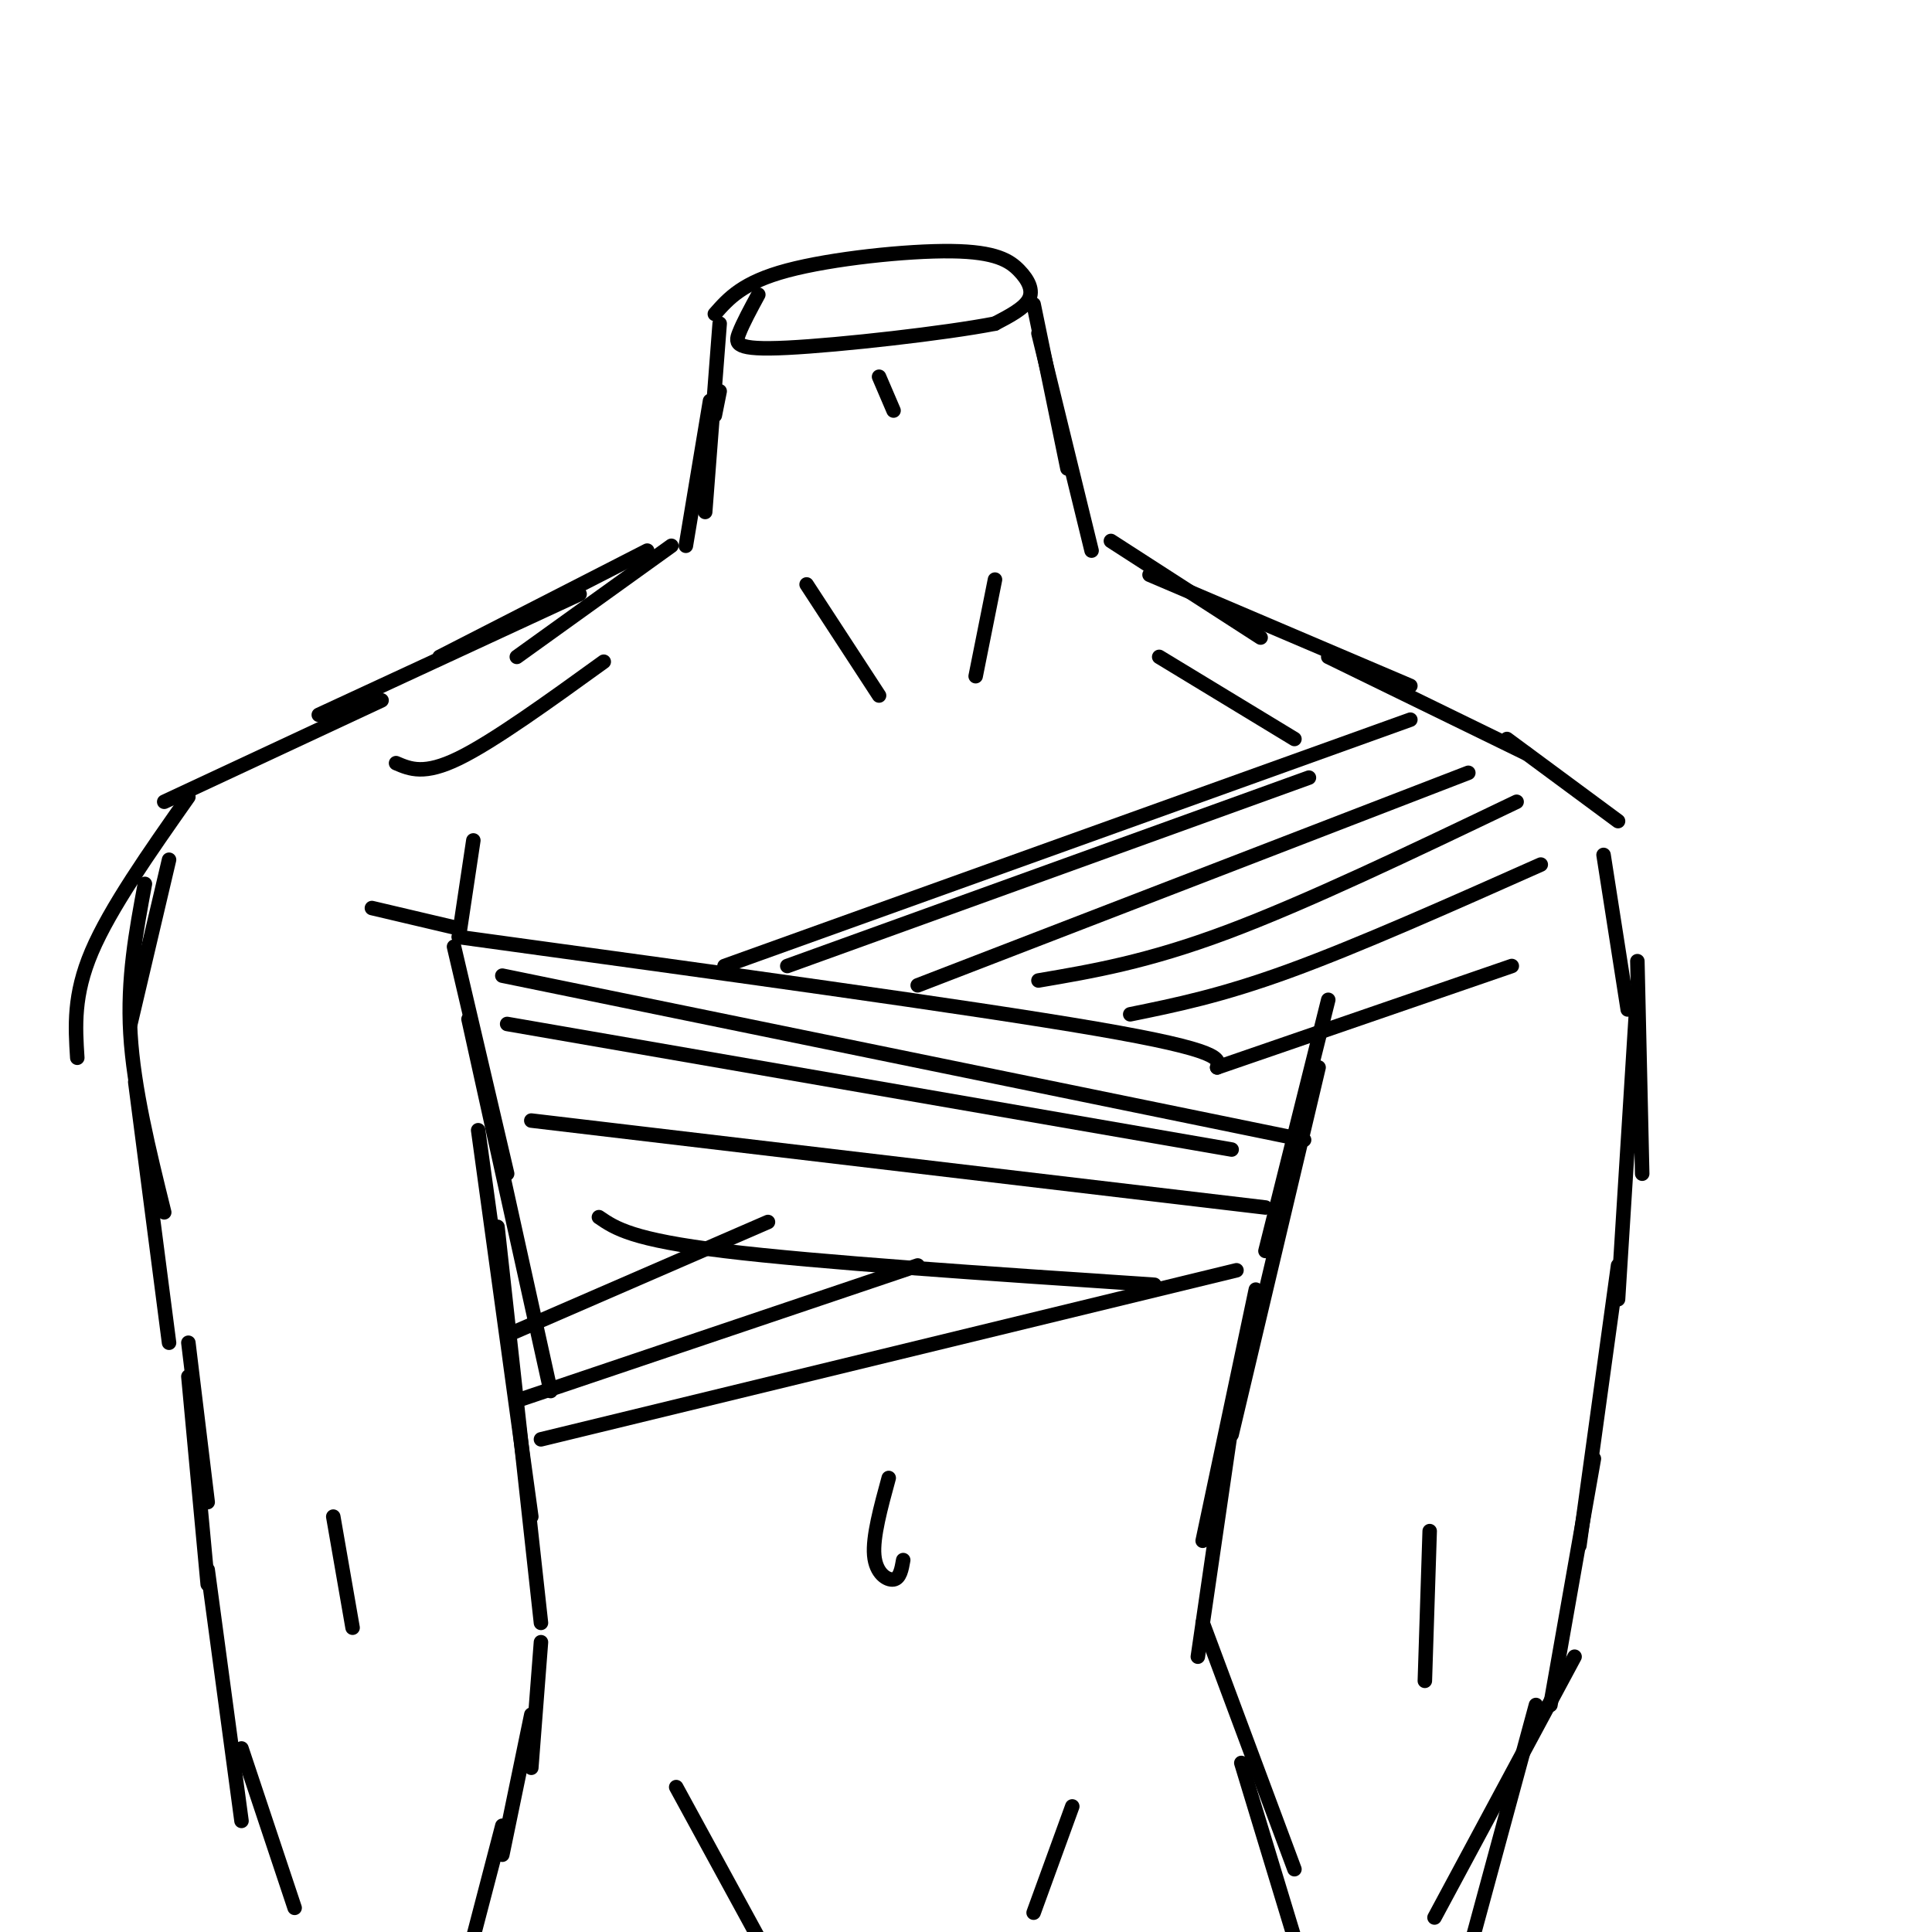 <svg viewBox='0 0 400 400' version='1.1' xmlns='http://www.w3.org/2000/svg' xmlns:xlink='http://www.w3.org/1999/xlink'><g fill='none' stroke='#000000' stroke-width='3' stroke-linecap='round' stroke-linejoin='round'><path d='M149,81c0.000,0.000 -1.000,5.000 -1,5'/><path d='M149,67c0.000,0.000 -3.000,39.000 -3,39'/><path d='M147,83c0.000,0.000 -5.000,30.000 -5,30'/><path d='M214,63c0.000,0.000 7.000,34.000 7,34'/><path d='M215,69c0.000,0.000 11.000,45.000 11,45'/><path d='M139,113c0.000,0.000 -32.000,23.000 -32,23'/><path d='M134,114c0.000,0.000 -43.000,22.000 -43,22'/><path d='M120,123c0.000,0.000 -54.000,25.000 -54,25'/><path d='M79,145c0.000,0.000 -45.000,21.000 -45,21'/><path d='M35,178c0.000,0.000 -8.000,34.000 -8,34'/><path d='M39,165c-8.083,11.500 -16.167,23.000 -20,32c-3.833,9.000 -3.417,15.500 -3,22'/><path d='M30,183c-1.833,9.833 -3.667,19.667 -3,31c0.667,11.333 3.833,24.167 7,37'/><path d='M28,224c0.000,0.000 7.000,54.000 7,54'/><path d='M230,112c0.000,0.000 31.000,20.000 31,20'/><path d='M238,119c0.000,0.000 54.000,23.000 54,23'/><path d='M275,136c0.000,0.000 41.000,20.000 41,20'/><path d='M312,153c0.000,0.000 23.000,17.000 23,17'/><path d='M332,177c0.000,0.000 5.000,32.000 5,32'/><path d='M339,199c0.000,0.000 1.000,44.000 1,44'/><path d='M339,205c0.000,0.000 -4.000,64.000 -4,64'/><path d='M94,196c0.000,0.000 11.000,47.000 11,47'/><path d='M97,211c0.000,0.000 17.000,77.000 17,77'/><path d='M99,234c0.000,0.000 11.000,80.000 11,80'/><path d='M103,254c0.000,0.000 9.000,82.000 9,82'/><path d='M275,207c0.000,0.000 -13.000,52.000 -13,52'/><path d='M273,221c0.000,0.000 -18.000,76.000 -18,76'/><path d='M260,267c0.000,0.000 -11.000,52.000 -11,52'/><path d='M255,295c0.000,0.000 -7.000,48.000 -7,48'/><path d='M112,340c0.000,0.000 -2.000,26.000 -2,26'/><path d='M110,355c0.000,0.000 -6.000,29.000 -6,29'/><path d='M104,378c0.000,0.000 -6.000,23.000 -6,23'/><path d='M249,336c0.000,0.000 19.000,51.000 19,51'/><path d='M257,365c0.000,0.000 17.000,56.000 17,56'/><path d='M184,306c-1.667,6.111 -3.333,12.222 -3,16c0.333,3.778 2.667,5.222 4,5c1.333,-0.222 1.667,-2.111 2,-4'/><path d='M95,194c52.917,7.250 105.833,14.500 132,19c26.167,4.500 25.583,6.250 25,8'/><path d='M104,202c0.000,0.000 166.000,34.000 166,34'/><path d='M105,212c0.000,0.000 150.000,26.000 150,26'/><path d='M110,232c0.000,0.000 152.000,18.000 152,18'/><path d='M124,252c3.417,2.333 6.833,4.667 26,7c19.167,2.333 54.083,4.667 89,7'/><path d='M150,200c0.000,0.000 142.000,-51.000 142,-51'/><path d='M163,200c0.000,0.000 108.000,-39.000 108,-39'/><path d='M190,204c0.000,0.000 114.000,-44.000 114,-44'/><path d='M215,203c11.250,-1.917 22.500,-3.833 39,-10c16.500,-6.167 38.250,-16.583 60,-27'/><path d='M234,210c9.417,-1.917 18.833,-3.833 33,-9c14.167,-5.167 33.083,-13.583 52,-22'/><path d='M252,221c0.000,0.000 61.000,-21.000 61,-21'/><path d='M106,276c0.000,0.000 53.000,-23.000 53,-23'/><path d='M107,290c0.000,0.000 83.000,-28.000 83,-28'/><path d='M112,298c0.000,0.000 144.000,-35.000 144,-35'/><path d='M39,278c0.000,0.000 4.000,33.000 4,33'/><path d='M39,285c0.000,0.000 4.000,43.000 4,43'/><path d='M43,325c0.000,0.000 7.000,52.000 7,52'/><path d='M50,362c0.000,0.000 11.000,33.000 11,33'/><path d='M69,314c0.000,0.000 4.000,23.000 4,23'/><path d='M335,262c0.000,0.000 -8.000,58.000 -8,58'/><path d='M330,302c0.000,0.000 -9.000,51.000 -9,51'/><path d='M326,343c0.000,0.000 -29.000,54.000 -29,54'/><path d='M318,353c0.000,0.000 -16.000,59.000 -16,59'/><path d='M296,317c0.000,0.000 -1.000,31.000 -1,31'/><path d='M140,370c0.000,0.000 18.000,33.000 18,33'/><path d='M222,374c0.000,0.000 -8.000,22.000 -8,22'/><path d='M82,158c2.917,1.250 5.833,2.500 13,-1c7.167,-3.500 18.583,-11.750 30,-20'/><path d='M240,136c0.000,0.000 28.000,17.000 28,17'/><path d='M167,121c0.000,0.000 15.000,23.000 15,23'/><path d='M206,120c0.000,0.000 -4.000,20.000 -4,20'/><path d='M182,78c0.000,0.000 3.000,7.000 3,7'/><path d='M94,192c0.000,0.000 -17.000,-4.000 -17,-4'/><path d='M95,194c0.000,0.000 3.000,-20.000 3,-20'/><path d='M148,65c2.887,-3.270 5.774,-6.539 15,-9c9.226,-2.461 24.793,-4.113 34,-4c9.207,0.113 12.056,1.992 14,4c1.944,2.008 2.984,4.145 2,6c-0.984,1.855 -3.992,3.427 -7,5'/><path d='M206,67c-10.167,1.988 -32.083,4.458 -43,5c-10.917,0.542 -10.833,-0.845 -10,-3c0.833,-2.155 2.417,-5.077 4,-8'/></g>
</svg>
